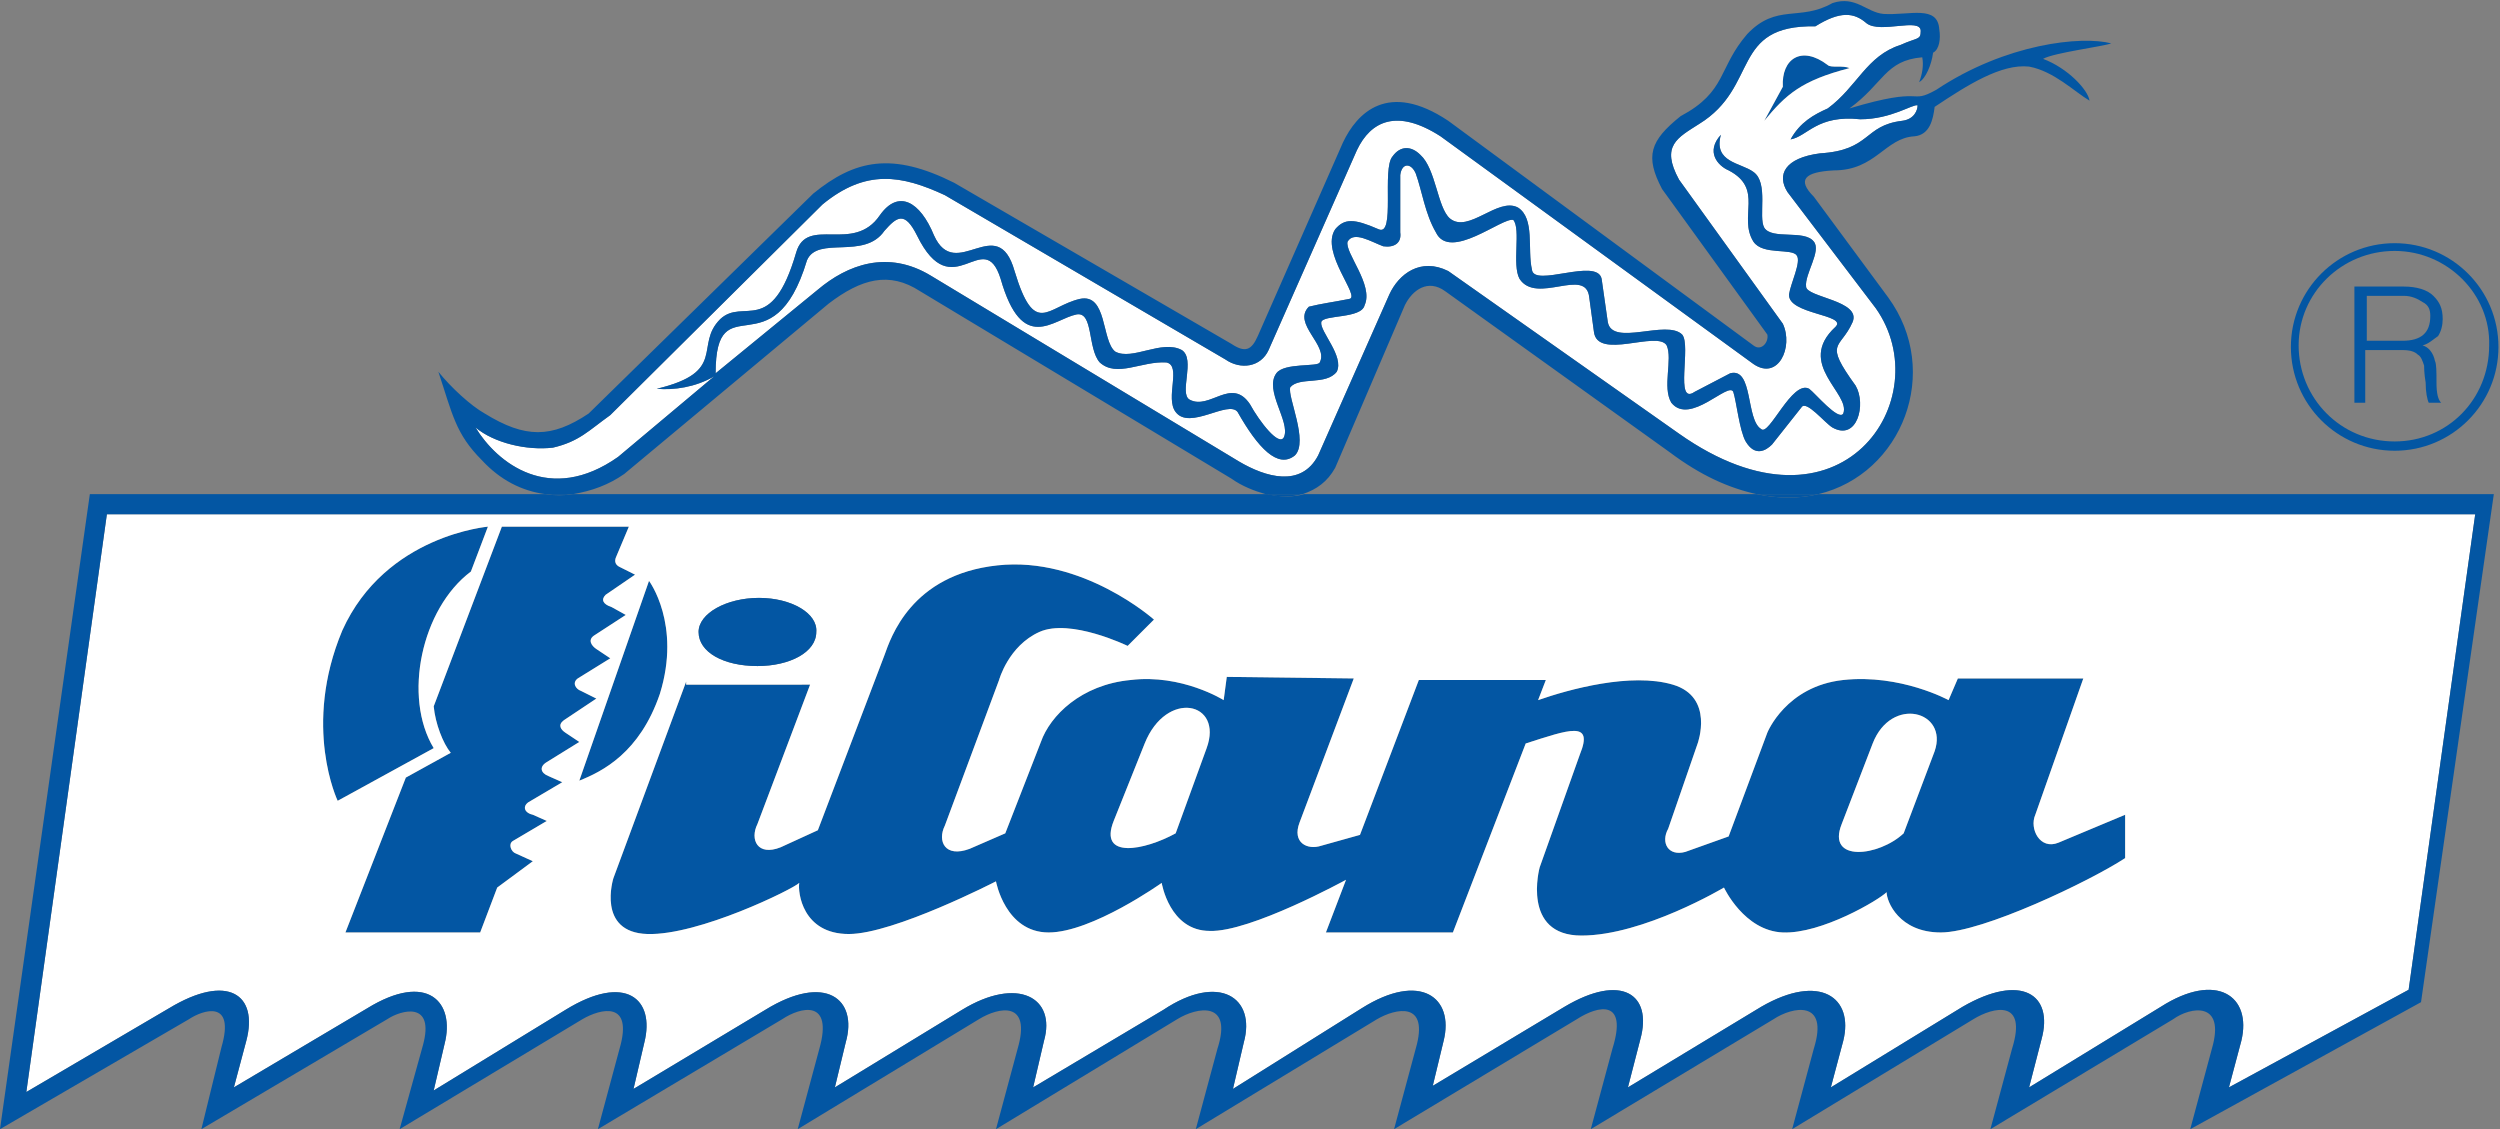 <?xml version="1.0" encoding="UTF-8"?> <!-- Generator: Adobe Illustrator 19.0.0, SVG Export Plug-In . SVG Version: 6.00 Build 0) --> <svg xmlns="http://www.w3.org/2000/svg" xmlns:xlink="http://www.w3.org/1999/xlink" id="pilana" x="0px" y="0px" viewBox="-216 385 161.4 72.9" style="enable-background:new -216 385 161.4 72.9;" xml:space="preserve"><rect x="-216" y="385" width="161.4" height="72.9" fill="#808080" stroke="none"/> <style type="text/css"> .st0{fill:none;} .st1{fill:#0356A3;} .st2{fill:#FFFFFF;} </style> <path class="st0" d="M-122.7,403.8c-1.1-0.8-2.1-0.1-2.6,0.9l-4.5,10.5c-0.4,0.9-1.2,1.4-2.1,1.7h29.2c-1.7-0.4-3.6-1.2-5.6-2.7 L-122.7,403.8z"></path> <path class="st0" d="M-156.6,403.8c-2-1.3-3.8-0.8-5.9,0.8l-13.2,11c-1,0.7-2.1,1.1-3.3,1.3h44.7c-0.7-0.2-1.5-0.5-2.2-1 L-156.6,403.8z"></path> <path class="st1" d="M-131.9,416.9h-2.4C-133.4,417.1-132.6,417.1-131.9,416.9z"></path> <path class="st1" d="M-96.6,389.4c-0.4-0.2-1.2,0-1.4-0.2c-1.7-1.3-3-0.4-2.9,1.4l-1.2,2.2C-100.7,391.1-99.7,390.2-96.6,389.4z"></path> <path class="st1" d="M-98.6,416.9h-4C-101.2,417.2-99.8,417.2-98.6,416.9z"></path> <path class="st2" d="M-176.1,414.5l6.2-5.2c-1.2,0.7-2.6,0.9-3.7,0.8c4.6-1.1,2.4-2.8,4.1-4.5c1.5-1.4,3.3,1.2,4.9-4.3 c0.7-2.4,3.7,0.1,5.4-2.4c1.2-1.7,2.6-0.9,3.5,1.3c1.4,3.1,4.1-1.6,5.2,2.3c1.3,4.3,2.1,2.3,4.2,1.8c1.8-0.4,1.4,2.7,2.3,3.4 c1.1,0.6,3-0.8,4.3-0.1c0.9,0.6-0.2,2.8,0.5,3.2c1.3,0.7,2.7-1.5,3.9,0.3c0.6,1.1,1.9,2.8,2.2,2.1c0.4-1-1.3-3-0.5-4.1 c0.5-0.7,2.7-0.4,2.8-0.7c0.6-1.1-1.8-2.5-0.7-3.6c0.8-0.2,1.6-0.3,2.6-0.5c0.8-0.1-1.9-3-0.9-4.5c0.6-0.7,1.2-0.7,2.8,0 c1.1,0.5,0.2-3.9,0.9-4.7c0.5-0.7,1.2-0.7,1.8-0.1c1,0.9,1.1,3.4,1.9,4.1c1.2,1,3.1-1.4,4.4-0.7c1.1,0.7,0.6,2.7,0.9,4 c0.1,1.2,4.2-0.8,4.5,0.6l0.4,2.8c0.3,1.6,3.8-0.2,4.8,0.8c0.6,0.7-0.5,4.6,0.8,3.7l2.3-1.2c1.5-0.4,1,3,2,3.6 c0.5,0.5,2-3.2,3.1-2.6c0.4,0.3,1.9,2.1,2.2,1.6c0.5-1.3-3.1-3.2-0.5-5.6c0.8-0.8-3.1-0.8-3-2.1c0.1-0.7,0.8-2.1,0.5-2.5 c-0.3-0.5-2.2,0-2.8-0.9c-1-1.6,0.7-3.4-1.6-4.6c-0.7-0.3-1.5-1.2-0.5-2.3c-0.5,1.8,1.3,1.8,2.1,2.4c1,0.7,0.3,2.9,0.7,3.6 c0.5,0.8,2.6,0.1,3.2,0.9c0.5,0.6-0.6,2.1-0.5,2.9c0,0.7,3.6,0.9,3,2.3c-0.8,1.8-1.9,1.2,0.2,4.1c0.7,1.2,0.1,3.6-1.5,2.7 c-0.5-0.3-1.7-1.8-2-1.3l-1.9,2.4c-0.4,0.4-1.1,0.8-1.7-0.2c-0.4-0.7-0.6-2.6-0.8-3.2c-0.3-0.7-2.8,2.2-4,0.7 c-0.6-1,0.1-2.8-0.3-3.7c-0.6-1-4.5,1-4.7-0.9l-0.3-2.2c-0.2-2-3.4,0.5-4.5-1.2c-0.5-0.9,0.1-3.2-0.4-3.8c-0.7-0.2-4.1,2.7-5,0.8 c-0.7-1.2-0.9-2.7-1.3-3.8c-0.3-0.7-0.9-0.7-1,0.1v3.7c0.1,0.7-0.4,1-1.1,0.9c-0.8-0.3-1.9-1-2.3-0.3c-0.2,0.7,1.7,2.8,1.1,4.1 c-0.2,0.9-2.7,0.6-2.8,1.1c-0.1,0.6,1.5,2.2,1,3.2c-0.7,0.9-2.4,0.3-3,1c-0.2,0.6,1.2,3.5,0.3,4.4c-1.1,0.9-2.4-0.5-3.7-2.8 c-0.6-0.8-3.1,1.2-4,0c-0.7-0.9,0.4-3-0.6-3.2c-1.6-0.1-3.2,1-4.3,0c-0.8-0.9-0.4-3.3-1.5-3.1c-1.5,0.3-3.5,2.6-4.9-2.3 c-1.1-3.5-3.1,1.9-5.4-2.8c-0.8-1.6-1.3-1.2-2.1-0.3c-1.3,1.9-4.3,0.3-5,1.9c-2.2,7.3-5.9,1.4-5.9,7.3l6.6-5.4 c1.9-1.6,4.5-2.6,7.3-0.9l19.9,12c1.7,1,4,1.7,5.1-0.4l4.6-10.4c0.6-1.3,2-2.4,3.8-1.5l14.9,10.5c10.5,7.4,16.8-2.3,12.7-8.1 l-5.7-7.5c-0.7-1.1-0.2-2.2,2.1-2.5c3.3-0.2,2.8-1.8,5.3-2.1c0.8-0.1,1-0.7,1-1c-0.3-0.1-1.7,0.9-3.7,0.9c-2.8-0.3-3.4,1.1-4.5,1.3 c0.6-1.1,1.5-1.6,2.4-2c1.9-1.4,2.5-3.4,4.7-4.1c1.1-0.5,1.3-0.3,1.3-0.9c0-0.9-2.6,0.2-3.5-0.5c-0.8-0.7-1.7-0.8-3.3,0.2 c-5.5-0.1-3.6,3.9-7.5,6.3c-1.4,0.9-2.5,1.4-1.3,3.6l6.7,9.3c0.7,1.5-0.3,3.7-1.9,2.6l-20.2-14.7c-2.8-1.8-4.5-1-5.4,0.9l-5.7,12.9 c-0.5,1.1-1.8,1.3-2.8,0.6l-18.1-10.6c-2.8-1.3-5.1-1.7-7.9,0.6l-13.7,13.6c-1.4,1-2,1.7-3.7,2.1c-1.7,0.2-3.8-0.3-5-1.3 C-183.9,414.9-180.5,417.6-176.1,414.5z M-100.9,390.6c-0.1-1.8,1.2-2.7,2.9-1.4c0.2,0.2,1,0,1.4,0.2c-3.1,0.8-4.1,1.7-5.5,3.4 L-100.9,390.6z"></path> <path class="st1" d="M-61.4,414.1c3.7,0,6.7-3,6.7-6.7s-3-6.7-6.7-6.7c-3.7,0-6.7,3-6.7,6.7S-65.1,414.1-61.4,414.1z M-61.4,401.2 c3.4,0,6.2,2.8,6.1,6.1c0,3.5-2.7,6.2-6.1,6.2c-3.5,0-6.2-2.8-6.2-6.2C-67.6,403.9-64.8,401.2-61.4,401.2z"></path> <path class="st1" d="M-173.4,429.8c1.4-4.5-0.7-7.3-0.7-7.3l-4.5,12.9C-177.1,434.8-174.7,433.6-173.4,429.8z"></path> <path class="st1" d="M-176.4,441.7c0,0-1.1,3.5,2.2,3.6c3.3,0.1,9.4-2.9,9.8-3.3c-0.1,0.6,0.2,3.3,3.2,3.3c2.9,0,9.5-3.4,9.5-3.4 s0.6,3.3,3.4,3.3s7.3-3.2,7.3-3.2s0.5,3.1,3.1,3.1c2.6,0.1,8.8-3.3,8.8-3.3l-1.3,3.4h8.2l4.7-12.2c2.8-0.9,4.4-1.5,3.5,0.7l-2.6,7.3 c0,0-1.2,4.4,2.7,4.4c4,0,9.2-3.1,9.2-3.1s1.3,2.8,3.8,2.9s6.2-2.1,6.7-2.6c0,0.6,0.8,2.6,3.5,2.6s9.6-3.3,11.9-4.8v-2.8l-4.3,1.8 c-1.2,0.5-1.9-0.9-1.5-1.8l3.1-8.8h-8.1l-0.6,1.4c0,0-3.1-1.7-6.8-1.3s-4.9,3.4-4.9,3.4l-2.5,6.7l-2.8,1c-1.1,0.3-1.6-0.6-1.1-1.5 l1.9-5.5c0,0,1.1-3-1.6-3.8s-6.7,0.3-8.7,1l0.5-1.3h-8.2l-3.8,10l-2.5,0.7c-0.9,0.3-1.9-0.2-1.4-1.5l3.5-9.3l-8.2-0.1l-0.2,1.5 c0,0-2.7-1.7-6-1.3c-3.2,0.3-5.2,2.3-5.8,4l-2.3,5.9l-2.3,1c-1.6,0.6-2.1-0.5-1.6-1.5l3.5-9.4c0,0,0.6-2.2,2.6-3.1 c2-0.9,5.7,0.9,5.7,0.9l1.7-1.7c0,0-4.6-4.1-10.1-3.5c-5.6,0.6-6.9,4.7-7.3,5.8l-4.3,11.3l-2.4,1.1c-1.5,0.6-2-0.5-1.5-1.5l3.4-9h-8 V429L-176.4,441.7z M-97.1,438.2l2-5.2c1.2-3.1,4.9-2.1,4,0.5l-2,5.3C-94.7,440.3-98.1,440.7-97.1,438.2z M-144.1,438l2-5 c1.4-3.5,5.1-2.7,4,0.3l-2,5.5C-142.1,439.9-145.1,440.5-144.1,438z"></path> <path class="st1" d="M-186.9,433.6l-2.9,1.6l-3.9,10h8.7l1.1-2.9l2.3-1.7l-1.1-0.5c-0.3-0.1-0.5-0.6-0.2-0.8l2.2-1.3l-0.9-0.4 c-0.5-0.1-0.7-0.5-0.3-0.8l2.2-1.3l-0.9-0.4c-0.5-0.2-0.6-0.6-0.1-0.9l2.1-1.3l-0.9-0.6c-0.3-0.2-0.5-0.5-0.1-0.8l2.1-1.4l-1-0.5 c-0.3-0.1-0.6-0.5-0.2-0.8l2.1-1.3l-0.9-0.6c-0.3-0.2-0.6-0.6-0.1-0.9l2-1.3l-0.9-0.5c-0.6-0.2-0.7-0.5-0.4-0.8l1.9-1.3l-1-0.5 c-0.2-0.1-0.4-0.3-0.2-0.7l0.8-1.9h-8.2l-4.4,11.6C-187.9,431.7-187.4,433-186.9,433.6z"></path> <path class="st1" d="M-188,433.3c-2-3.3-0.8-9,2.4-11.4l1.1-2.9c0.1,0-6.6,0.5-9.4,6.7c-2.6,6.2-0.3,11-0.3,11L-188,433.3z"></path> <path class="st2" d="M-214.3,455.5l9.2-5.4c3.8-2.3,5.8-0.9,5,2.1l-0.8,3l8.6-5.1c3.9-2.4,5.7-0.4,5,2.3l-0.7,3l8.5-5.2 c3.9-2.4,5.8-0.7,5.1,2.1l-0.7,3l8.5-5.1c3.9-2.4,6-0.7,5.2,2.1l-0.7,2.9l8.2-5c3.6-2.2,6.1-0.8,5.3,2l-0.7,3l8.4-5 c3.6-2.4,6-0.8,5.2,2.1l-0.7,3l8.3-5.2c3.8-2.4,6-0.7,5.3,2.1l-0.7,2.9l8.5-5.1c3.7-2.2,5.7-0.8,4.9,2.1l-0.8,3.1l8.6-5.2 c3.8-2.2,6-0.6,5.3,2.2l-0.8,3l8.5-5.2c3.8-2.2,5.9-0.8,5.1,2.1l-0.8,3.1l8.5-5.2c3.6-2.3,5.9-0.7,5.2,2.2l-0.8,3l11.6-6.3l4.3-30.7 h-152.9L-214.3,455.5z M-167,423.6c2.1,0,3.8,1,3.7,2.2c0,1.3-1.7,2.2-3.8,2.2c-2.2,0-3.8-0.9-3.8-2.2 C-170.9,424.6-169.1,423.6-167,423.6z M-163.7,429.2l-3.4,9c-0.5,1,0,2.1,1.5,1.5l2.4-1.1l4.3-11.3c0.4-1.1,1.7-5.2,7.3-5.8 c5.5-0.6,10.1,3.5,10.1,3.5l-1.7,1.7c0,0-3.7-1.8-5.7-0.9c-2,0.9-2.6,3.1-2.6,3.1l-3.5,9.4c-0.5,1,0,2.1,1.6,1.5l2.3-1l2.3-5.9 c0.6-1.7,2.6-3.7,5.8-4c3.3-0.4,6,1.3,6,1.3l0.2-1.5l8.2,0.1l-3.5,9.3c-0.5,1.3,0.5,1.8,1.4,1.5l2.5-0.7l3.8-10h8.2l-0.5,1.3 c2-0.7,6-1.8,8.7-1s1.6,3.8,1.6,3.8l-1.9,5.5c-0.5,0.9,0,1.8,1.1,1.5l2.8-1l2.5-6.7c0,0,1.2-3,4.9-3.4s6.8,1.3,6.8,1.3l0.6-1.4h8.1 l-3.1,8.8c-0.4,0.9,0.3,2.3,1.5,1.8l4.3-1.8v2.8c-2.3,1.5-9.2,4.8-11.9,4.8s-3.5-2-3.5-2.6c-0.5,0.5-4.2,2.7-6.7,2.6 s-3.8-2.9-3.8-2.9s-5.2,3.1-9.2,3.1c-3.9,0-2.7-4.4-2.7-4.4l2.6-7.3c0.9-2.2-0.7-1.6-3.5-0.7l-4.7,12.2h-8.2l1.3-3.4 c0,0-6.2,3.4-8.8,3.3c-2.6,0-3.1-3.1-3.1-3.1s-4.5,3.2-7.3,3.2s-3.4-3.3-3.4-3.3s-6.6,3.4-9.5,3.4c-3,0-3.3-2.7-3.2-3.3 c-0.4,0.4-6.5,3.4-9.8,3.3c-3.3-0.1-2.2-3.6-2.2-3.6l4.7-12.7v0.2H-163.7z M-173.4,429.8c-1.3,3.8-3.7,5-5.2,5.6l4.5-12.9 C-174.1,422.5-172,425.3-173.4,429.8z M-175.4,419l-0.8,1.9c-0.2,0.4,0,0.6,0.2,0.7l1,0.5l-1.9,1.3c-0.3,0.3-0.2,0.6,0.4,0.8 l0.9,0.5l-2,1.3c-0.5,0.3-0.2,0.7,0.1,0.9l0.9,0.6l-2.1,1.3c-0.4,0.3-0.1,0.7,0.2,0.8l1,0.5l-2.1,1.4c-0.4,0.3-0.2,0.6,0.1,0.8 l0.9,0.6l-2.1,1.3c-0.5,0.3-0.4,0.7,0.1,0.9l0.9,0.4l-2.2,1.3c-0.4,0.3-0.2,0.7,0.3,0.8l0.9,0.4l-2.2,1.3c-0.3,0.2-0.1,0.7,0.2,0.8 l1.1,0.5l-2.3,1.7l-1.1,2.9h-8.7l3.9-10l2.9-1.6c-0.5-0.6-1-1.9-1.1-3l4.4-11.6H-175.4z M-193.9,425.7c2.8-6.2,9.5-6.7,9.4-6.7 l-1.1,2.9c-3.2,2.4-4.4,8.1-2.4,11.4l-6.2,3.4C-194.2,436.7-196.5,431.9-193.9,425.7z"></path> <path class="st1" d="M-175.7,415.6l13.2-11c2.1-1.6,3.9-2.1,5.9-0.8l20.1,12.1c0.7,0.5,1.5,0.8,2.2,1h2.4c0.9-0.3,1.6-0.8,2.1-1.7 l4.5-10.5c0.5-1,1.5-1.7,2.6-0.9l14.5,10.4c2,1.5,3.8,2.3,5.6,2.7h4c5.4-1.3,8-7.9,4.5-12.7l-4.8-6.5c-1.1-1.1-0.6-1.6,1.3-1.7 c2.7,0,3.3-2.1,5.2-2.2c1-0.1,1.2-1.1,1.3-1.9c2.1-1.4,4.3-2.8,6.1-2.6c1.6,0.3,2.9,1.6,3.9,2.2c-0.1-0.7-1.4-2.1-3-2.7 c0.7-0.4,3.9-0.8,4.4-1c-1.9-0.5-6.8,0-11.3,3c-1.8,1-0.6-0.3-5.6,1.2c2.2-1.6,2.3-3.1,4.7-3.3c0.1,0.5,0,1.1-0.2,1.6 c0.4-0.2,0.8-1.1,0.9-1.9c0.4-0.2,0.5-0.9,0.4-1.5c-0.1-1.6-1.9-0.9-3.6-1c-1.1-0.1-1.8-1.2-3.3-0.7c-2.1,1.2-3.6,0-5.5,2 c-1.9,2.2-1.3,3.7-4.3,5.3c-2,1.6-2.3,2.6-1.2,4.7l6.8,9.4c0.1,0.5-0.4,1.1-0.9,0.7l-19.7-14.5c-3.9-2.6-5.9-0.5-6.8,1.4l-5.5,12.5 c-0.4,0.9-0.8,1.1-1.7,0.5l-17.9-10.4c-4-2-6.4-1.5-9.1,0.7l-14.5,14.2c-2.4,1.6-4.1,1.6-6.7,0c-0.9-0.5-2.2-1.7-3-2.7 c0.9,2.7,1.1,4,2.8,5.7c1.2,1.3,2.6,2,4.1,2.2h1.8C-177.8,416.7-176.7,416.3-175.7,415.6z M-185.3,412.6c1.2,1,3.3,1.5,5,1.3 c1.7-0.4,2.3-1.1,3.7-2.1l13.7-13.6c2.8-2.3,5.1-1.9,7.9-0.6l18.1,10.6c1,0.7,2.3,0.5,2.8-0.6l5.7-12.9c0.9-1.9,2.6-2.7,5.4-0.9 l20.2,14.7c1.6,1.1,2.6-1.1,1.9-2.6l-6.7-9.3c-1.2-2.2-0.1-2.7,1.3-3.6c3.9-2.4,2-6.4,7.5-6.3c1.6-1,2.5-0.9,3.3-0.2 c0.9,0.7,3.5-0.4,3.5,0.5c0,0.6-0.2,0.4-1.3,0.9c-2.2,0.7-2.8,2.7-4.7,4.1c-0.9,0.4-1.8,0.9-2.4,2c1.1-0.2,1.7-1.6,4.5-1.3 c2,0,3.4-1,3.7-0.9c0,0.3-0.2,0.9-1,1c-2.5,0.3-2,1.9-5.3,2.1c-2.3,0.3-2.8,1.4-2.1,2.5l5.7,7.5c4.1,5.8-2.2,15.5-12.7,8.1 l-14.9-10.5c-1.8-0.9-3.2,0.2-3.8,1.5l-4.6,10.4c-1.1,2.1-3.4,1.4-5.1,0.4l-19.9-12c-2.8-1.7-5.4-0.7-7.3,0.9l-6.6,5.4 c0-5.9,3.7,0,5.9-7.3c0.7-1.6,3.7,0,5-1.9c0.8-0.9,1.3-1.3,2.1,0.3c2.3,4.7,4.3-0.7,5.4,2.8c1.4,4.9,3.4,2.6,4.9,2.3 c1.1-0.2,0.7,2.2,1.5,3.1c1.1,1,2.7-0.1,4.3,0c1,0.2-0.1,2.3,0.6,3.2c0.9,1.2,3.4-0.8,4,0c1.3,2.3,2.6,3.7,3.7,2.8 c0.9-0.9-0.5-3.8-0.3-4.4c0.6-0.7,2.3-0.1,3-1c0.5-1-1.1-2.6-1-3.2c0.1-0.5,2.6-0.2,2.8-1.1c0.6-1.3-1.3-3.4-1.1-4.1 c0.4-0.7,1.5,0,2.3,0.3c0.7,0.1,1.2-0.2,1.1-0.9v-3.7c0.1-0.8,0.7-0.8,1-0.1c0.4,1.1,0.6,2.6,1.3,3.8c0.9,1.9,4.3-1,5-0.8 c0.5,0.6-0.1,2.9,0.4,3.8c1.1,1.7,4.3-0.8,4.5,1.2l0.3,2.2c0.2,1.9,4.1-0.1,4.7,0.9c0.4,0.9-0.3,2.7,0.3,3.7c1.2,1.5,3.7-1.4,4-0.7 c0.2,0.6,0.4,2.5,0.8,3.2c0.6,1,1.3,0.6,1.7,0.2l1.9-2.4c0.3-0.5,1.5,1,2,1.3c1.6,0.9,2.2-1.5,1.5-2.7c-2.1-2.9-1-2.3-0.2-4.1 c0.6-1.4-3-1.6-3-2.3c-0.1-0.8,1-2.3,0.5-2.9c-0.6-0.8-2.7-0.1-3.2-0.9c-0.4-0.7,0.3-2.9-0.7-3.6c-0.8-0.6-2.6-0.6-2.1-2.4 c-1,1.1-0.2,2,0.5,2.3c2.3,1.2,0.6,3,1.6,4.6c0.6,0.9,2.5,0.4,2.8,0.9c0.3,0.4-0.4,1.8-0.5,2.5c-0.1,1.3,3.8,1.3,3,2.1 c-2.6,2.4,1,4.3,0.5,5.6c-0.3,0.5-1.8-1.3-2.2-1.6c-1.1-0.6-2.6,3.1-3.1,2.6c-1-0.6-0.5-4-2-3.6l-2.3,1.2c-1.3,0.9-0.2-3-0.8-3.7 c-1-1-4.5,0.8-4.8-0.8l-0.4-2.8c-0.3-1.4-4.4,0.6-4.5-0.6c-0.3-1.3,0.2-3.3-0.9-4c-1.3-0.7-3.2,1.7-4.4,0.7 c-0.8-0.7-0.9-3.2-1.9-4.1c-0.6-0.6-1.3-0.6-1.8,0.1c-0.7,0.8,0.2,5.2-0.9,4.7c-1.6-0.7-2.2-0.7-2.8,0c-1,1.5,1.7,4.4,0.9,4.5 c-1,0.2-1.8,0.3-2.6,0.5c-1.1,1.1,1.3,2.5,0.7,3.6c-0.1,0.3-2.3,0-2.8,0.7c-0.8,1.1,0.9,3.1,0.5,4.1c-0.3,0.7-1.6-1-2.2-2.1 c-1.2-1.8-2.6,0.4-3.9-0.3c-0.7-0.4,0.4-2.6-0.5-3.2c-1.3-0.7-3.2,0.7-4.3,0.1c-0.9-0.7-0.5-3.8-2.3-3.4c-2.1,0.5-2.9,2.5-4.2-1.8 c-1.1-3.9-3.8,0.8-5.2-2.3c-0.9-2.2-2.3-3-3.5-1.3c-1.7,2.5-4.7,0-5.4,2.4c-1.6,5.5-3.4,2.9-4.9,4.3c-1.7,1.7,0.5,3.4-4.1,4.5 c1.1,0.1,2.5-0.1,3.7-0.8l-6.2,5.2C-180.5,417.6-183.9,414.9-185.3,412.6z"></path> <path class="st1" d="M-102.6,416.9h-29.2c-0.7,0.2-1.5,0.2-2.4,0H-179c-0.6,0.1-1.2,0.1-1.8,0h-29.4l-5.8,41l12.2-7.1 c0.9-0.6,3-1.3,2.1,1.8l-1.3,5.3l12-7.1c0.9-0.6,3.1-1.2,2.3,1.7l-1.5,5.4l11.8-7.1c1.2-0.7,3.3-1.2,2.4,1.9l-1.4,5.2l11.9-7.1 c1.2-0.8,3.3-1.3,2.4,1.9l-1.4,5.2l11.7-7.1c1.3-0.8,3.4-1.2,2.5,1.9l-1.4,5.2l11.7-7.1c1.3-0.8,3.6-1.2,2.6,1.9l-1.4,5.2l11.7-7.1 c1.2-0.7,3.4-1.2,2.5,1.9l-1.4,5.2l11.8-7.1c1.4-0.9,3.3-1.3,2.3,1.9l-1.4,5.2l11.8-7.1c1.2-0.8,3.6-1.3,2.6,1.9l-1.4,5.2l11.7-7.1 c1.3-0.8,3.5-1.3,2.5,1.9l-1.4,5.2l11.8-7.1c1.1-0.8,3.4-1.2,2.5,1.9l-1.4,5.2l14.9-8.2l4.7-32.8h-43.6 C-99.8,417.2-101.2,417.2-102.6,416.9z M-60.5,448.9l-11.6,6.3l0.8-3c0.7-2.9-1.6-4.5-5.2-2.2l-8.5,5.2l0.8-3.1 c0.8-2.9-1.3-4.3-5.1-2.1l-8.5,5.2l0.8-3c0.7-2.8-1.5-4.4-5.3-2.2l-8.6,5.2l0.8-3.1c0.8-2.9-1.2-4.3-4.9-2.1l-8.5,5.1l0.7-2.9 c0.7-2.8-1.5-4.5-5.3-2.1l-8.3,5.2l0.7-3c0.8-2.9-1.6-4.5-5.2-2.1l-8.4,5l0.7-3c0.8-2.8-1.7-4.2-5.3-2l-8.2,5l0.7-2.9 c0.8-2.8-1.3-4.5-5.2-2.1l-8.5,5.1l0.7-3c0.7-2.8-1.2-4.5-5.1-2.1l-8.5,5.2l0.7-3c0.7-2.7-1.1-4.7-5-2.3l-8.6,5.1l0.8-3 c0.8-3-1.2-4.4-5-2.1l-9.2,5.4l5.2-37.3h152.9L-60.5,448.9z"></path> <path class="st1" d="M-179,416.9h-1.8C-180.2,417-179.6,417-179,416.9z"></path> <path class="st1" d="M-167.1,428c2.1,0,3.8-0.9,3.8-2.2c0.1-1.2-1.6-2.2-3.7-2.2s-3.9,1-3.9,2.2C-170.9,427.1-169.3,428-167.1,428z"></path> <path class="st2" d="M-140.1,438.8l2-5.5c1.1-3-2.6-3.8-4-0.3l-2,5C-145.1,440.5-142.1,439.9-140.1,438.8z"></path> <path class="st2" d="M-93.1,438.8l2-5.3c0.9-2.6-2.8-3.6-4-0.5l-2,5.2C-98.1,440.7-94.7,440.3-93.1,438.8z"></path> <path class="st1" d="M-63.3,407.6h2.4c0.5,0,0.8,0.1,1,0.3c0.2,0.1,0.3,0.4,0.4,0.7c0,0.1,0,0.5,0.1,1.1c0,0.6,0.1,1.1,0.2,1.3h0.8 c-0.2-0.2-0.3-0.6-0.3-1.3s0-1.2-0.1-1.4c-0.1-0.5-0.4-0.9-0.8-1c0.4-0.1,0.7-0.4,1-0.6c0.2-0.3,0.3-0.7,0.3-1.1 c0-0.7-0.2-1.1-0.6-1.5c-0.4-0.4-1.1-0.6-1.9-0.6H-64v7.5h0.7V407.6z M-63.2,404.1h2.4c0.5,0,0.9,0.2,1.2,0.4 c0.4,0.2,0.5,0.5,0.5,0.9c0,1.1-0.6,1.6-1.8,1.6h-2.3V404.1z"></path> </svg> 